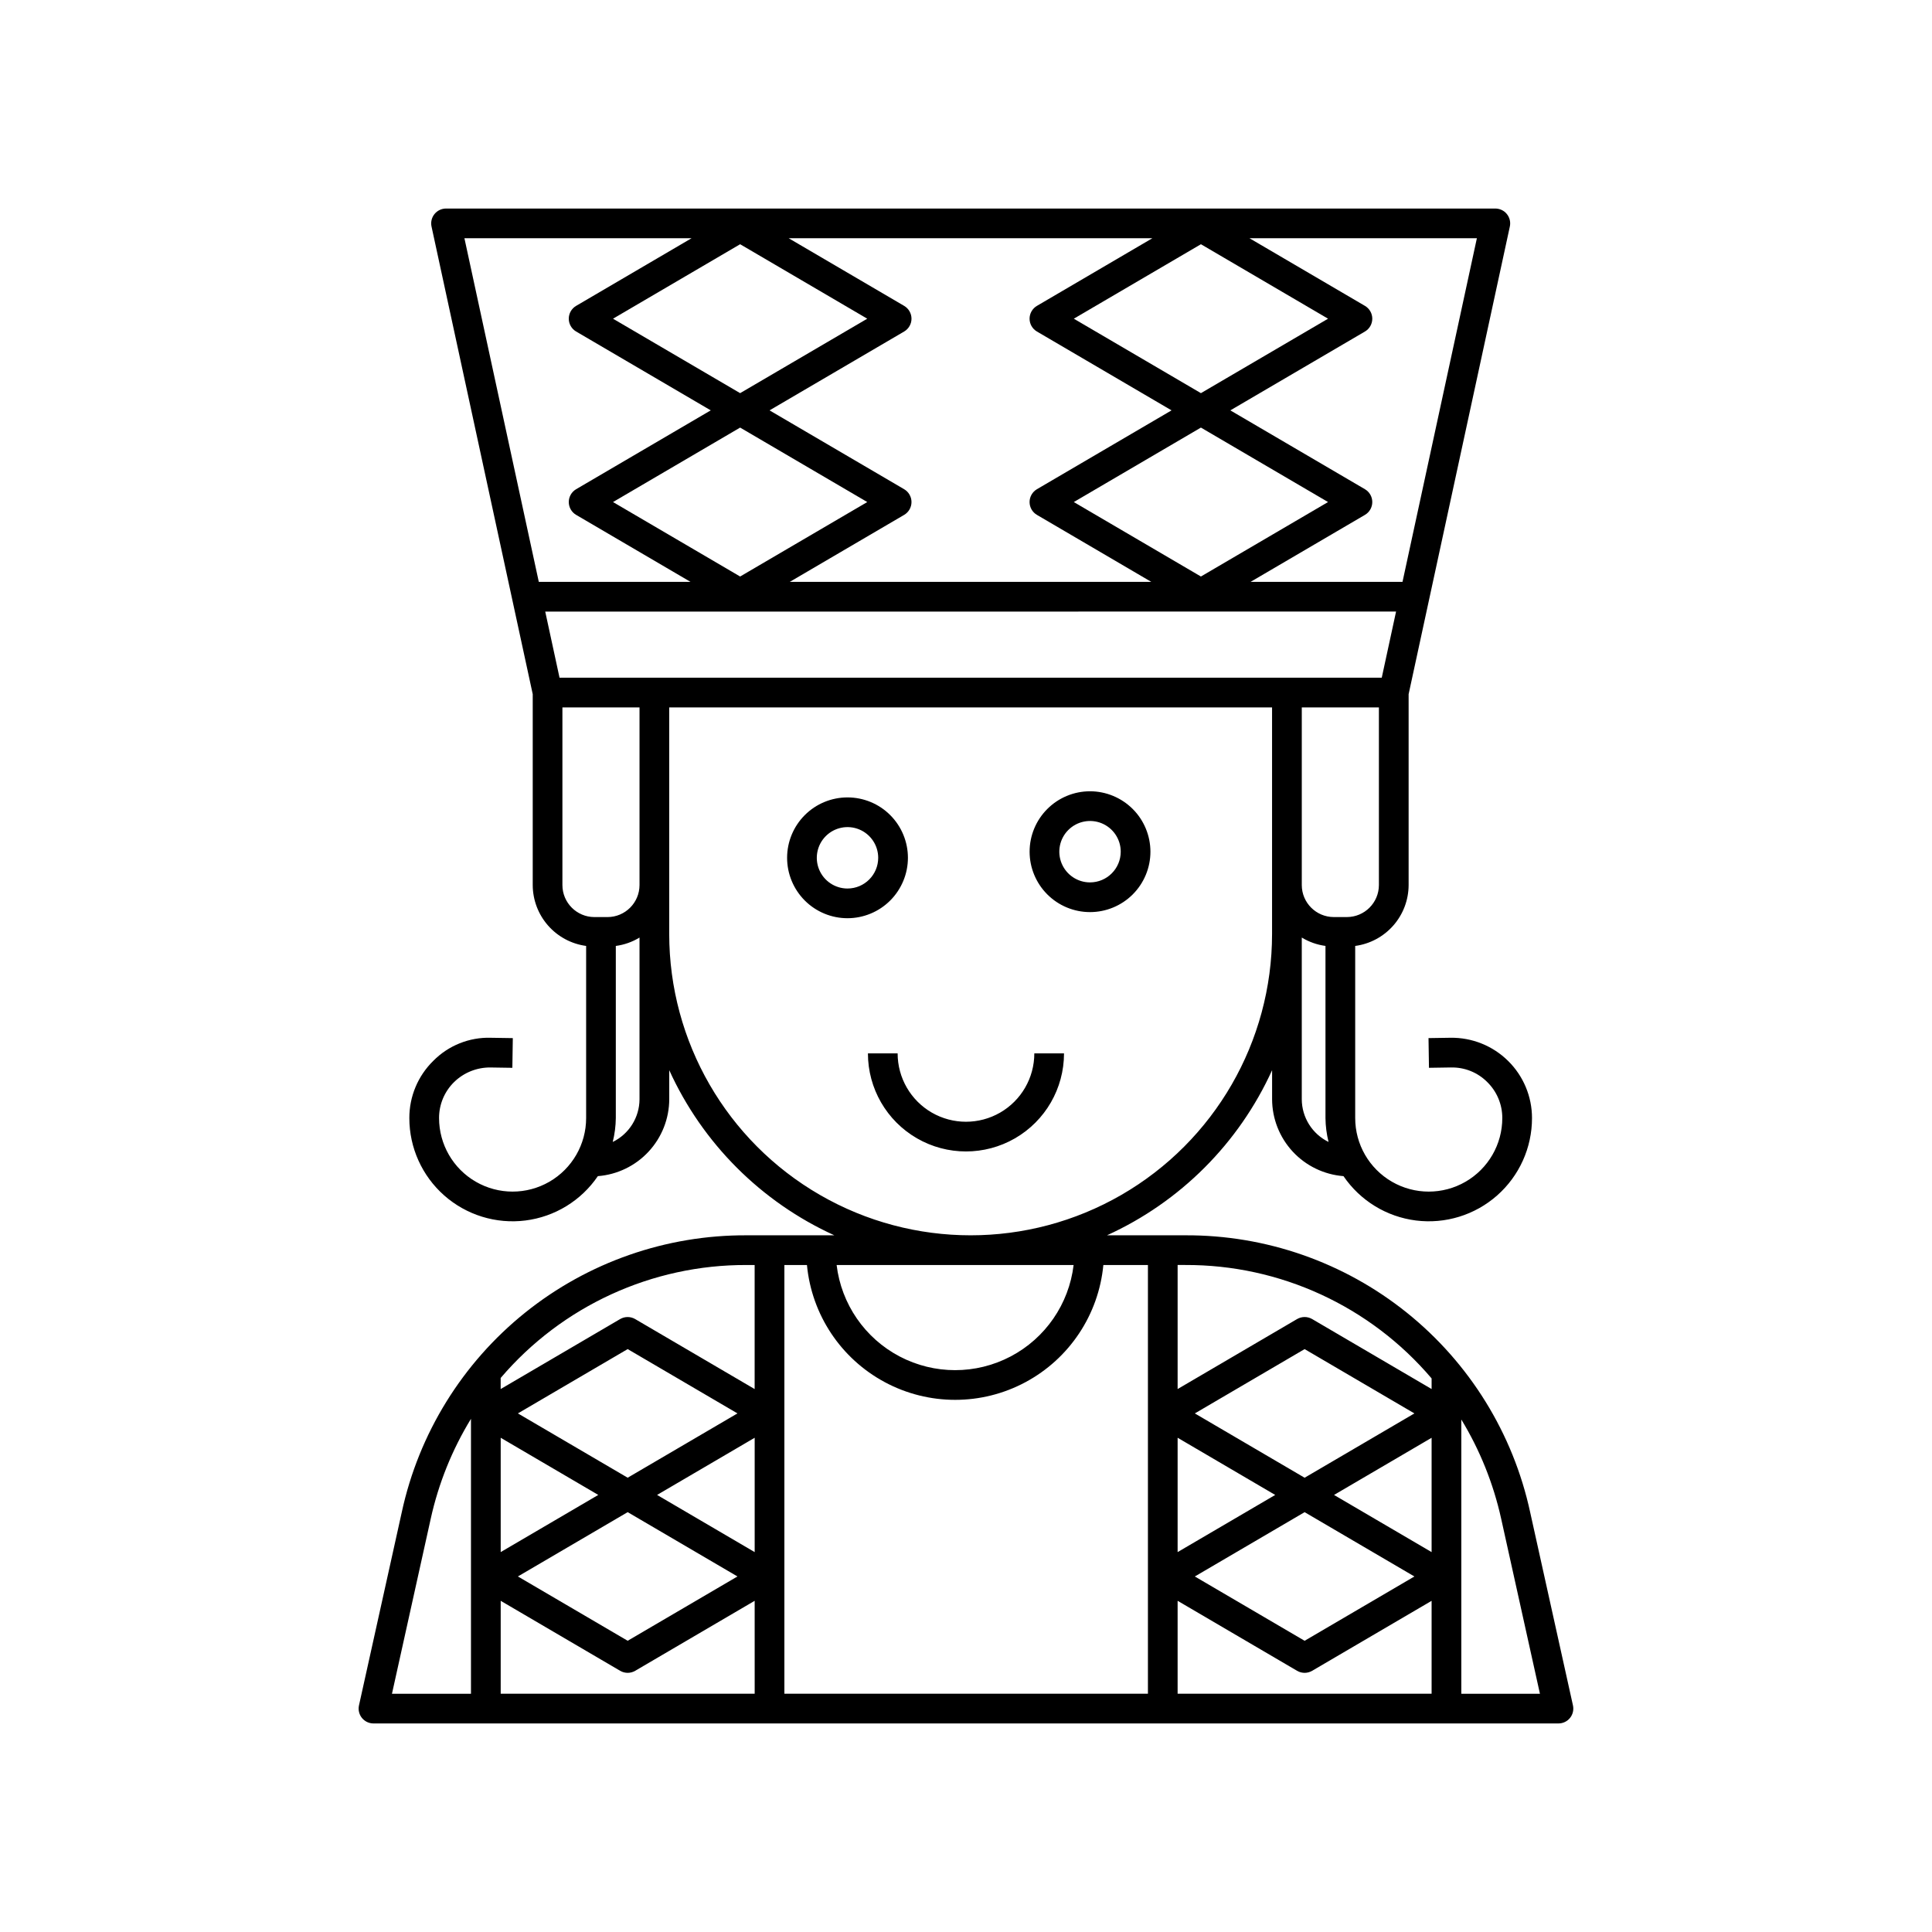 <?xml version="1.0" encoding="UTF-8"?>
<!-- Uploaded to: ICON Repo, www.svgrepo.com, Generator: ICON Repo Mixer Tools -->
<svg fill="#000000" width="800px" height="800px" version="1.1" viewBox="144 144 512 512" xmlns="http://www.w3.org/2000/svg">
 <path d="m384.61 371.33c0-4.246-1.688-8.316-4.691-11.32-3-3.004-7.074-4.688-11.32-4.688-4.246 0-8.316 1.684-11.32 4.688-3 3.004-4.688 7.074-4.688 11.32s1.688 8.316 4.688 11.32c3.004 3.004 7.074 4.688 11.32 4.688 4.246-0.004 8.316-1.691 11.316-4.691 3-3.004 4.691-7.07 4.695-11.316zm-16.012 8.137c-3.289 0-6.258-1.98-7.516-5.023-1.262-3.039-0.562-6.539 1.762-8.867 2.328-2.328 5.828-3.023 8.867-1.766 3.043 1.262 5.023 4.227 5.023 7.519-0.004 4.492-3.644 8.133-8.137 8.137zm64.27-25.77c-4.246 0-8.32 1.688-11.32 4.691-3.004 3-4.691 7.074-4.691 11.32 0 4.246 1.688 8.316 4.691 11.32 3 3 7.074 4.688 11.32 4.688s8.316-1.688 11.32-4.688c3-3.004 4.688-7.074 4.688-11.32-0.004-4.246-1.691-8.316-4.691-11.316-3.004-3-7.074-4.691-11.316-4.695zm0 24.148c-3.293 0-6.258-1.984-7.519-5.023-1.258-3.043-0.562-6.543 1.766-8.867 2.328-2.328 5.828-3.023 8.867-1.766 3.039 1.262 5.023 4.227 5.023 7.519-0.008 4.492-3.644 8.129-8.137 8.137zm116.64 166.91c-4.512-20.859-16.055-39.535-32.699-52.898-16.645-13.359-37.375-20.594-58.719-20.488h-20.73c19.395-8.824 34.938-24.367 43.758-43.758v7.699c0.016 5.152 1.973 10.109 5.477 13.887 3.508 3.777 8.309 6.094 13.445 6.492 4.414 6.492 11.406 10.773 19.195 11.754 7.789 0.98 15.625-1.434 21.512-6.629 5.887-5.195 9.258-12.668 9.25-20.52 0-5.699-2.289-11.164-6.352-15.16-4.059-4-9.559-6.203-15.258-6.117l-5.816 0.09 0.121 7.871 5.816-0.09 0.004 0.004c3.598-0.09 7.07 1.301 9.613 3.852 2.566 2.512 4.012 5.957 4 9.551 0 6.965-3.715 13.398-9.746 16.879-6.031 3.484-13.461 3.484-19.492 0-6.031-3.481-9.746-9.914-9.746-16.879v-45.613c3.91-0.523 7.5-2.449 10.102-5.414 2.606-2.965 4.043-6.773 4.055-10.719v-50.586l26.824-123.93c0.25-1.164-0.035-2.379-0.785-3.305-0.746-0.926-1.871-1.465-3.062-1.465h-278.07c-1.191 0-2.316 0.539-3.062 1.465-0.75 0.926-1.035 2.141-0.785 3.305l26.82 123.93v50.586c0.012 3.945 1.453 7.75 4.055 10.719 2.602 2.965 6.191 4.887 10.098 5.414v45.613c0 6.961-3.715 13.398-9.742 16.879-6.031 3.481-13.461 3.481-19.492 0-6.027-3.481-9.742-9.918-9.742-16.879-0.012-3.594 1.43-7.039 4-9.551 2.57-2.504 6.023-3.887 9.609-3.852l5.816 0.09 0.121-7.871-5.816-0.09 0.004-0.004c-5.715-0.168-11.242 2.047-15.258 6.113-4.078 3.992-6.367 9.461-6.352 15.164-0.004 7.852 3.363 15.324 9.25 20.52 5.887 5.195 13.723 7.609 21.512 6.629 7.789-0.98 14.781-5.262 19.195-11.754 5.137-0.398 9.938-2.715 13.441-6.492 3.508-3.777 5.465-8.734 5.481-13.887v-7.699c8.82 19.391 24.363 34.934 43.754 43.758h-23.219c-21.34-0.105-42.074 7.129-58.719 20.488-16.641 13.363-28.188 32.039-32.699 52.898l-11.34 51.191c-0.258 1.164 0.027 2.387 0.773 3.316 0.746 0.93 1.879 1.469 3.07 1.469h314.03c1.195 0 2.324-0.539 3.07-1.469 0.746-0.93 1.031-2.152 0.773-3.316zm-205.51 10.57-25.863-15.152 25.863-15.152zm-33.656-10.59 29.094 17.043-29.094 17.043-29.094-17.043zm0-9.125-29.094-17.043 29.094-17.043 29.094 17.043zm-7.793 4.562-25.859 15.148v-30.297zm-25.859 28.062 31.66 18.547c1.23 0.719 2.75 0.719 3.981 0l31.664-18.551 0.004 24.629h-67.309zm75.18-88.996h5.981c1.242 13.152 8.988 24.809 20.633 31.051 11.645 6.246 25.641 6.246 37.281 0 11.645-6.242 19.391-17.898 20.637-31.051h11.812v113.62h-96.344zm171.52 76.086-25.859-15.148 25.859-15.148zm-33.652-10.586 29.094 17.043-29.094 17.043-29.094-17.043zm0-9.125-29.094-17.043 29.094-17.043 29.094 17.043zm-7.793 4.562-25.863 15.148v-30.305zm-25.863 28.055 31.664 18.551c1.23 0.719 2.754 0.719 3.984 0l31.66-18.547v24.625h-67.309zm67.309-58.934v2.812l-31.66-18.547c-1.23-0.715-2.75-0.715-3.984 0l-31.664 18.551v-32.875h2.004c25.137-0.098 49.031 10.902 65.305 30.062zm-34.406-73.992v-42.844c1.918 1.164 4.059 1.922 6.281 2.219v45.613c0.023 2.137 0.297 4.266 0.816 6.336-4.328-2.113-7.082-6.504-7.098-11.32zm20.438-56.762v0.004c-0.008 4.684-3.801 8.477-8.488 8.484h-3.465 0.004c-4.684-0.004-8.48-3.801-8.488-8.484v-47.074h20.438zm-192.01-54.945-25.129 0.004-3.793-17.527 225.48-0.004-3.793 17.527-192.77 0.004zm22.73-75.41-33.688-19.73 33.688-19.734 33.688 19.734zm0 9.125 33.691 19.734-33.691 19.734-33.688-19.734zm43.469 23.133c1.203-0.707 1.945-2 1.945-3.398 0-1.395-0.742-2.688-1.945-3.398l-35.676-20.898 35.676-20.898c1.203-0.707 1.945-2 1.945-3.394 0-1.398-0.742-2.691-1.945-3.398l-30.605-17.93h96.387l-30.602 17.93c-1.203 0.707-1.945 2-1.945 3.398 0 1.395 0.742 2.688 1.945 3.394l35.676 20.898-35.676 20.898c-1.203 0.711-1.945 2.004-1.945 3.398 0 1.398 0.742 2.691 1.945 3.398l30.305 17.754h-95.793zm78.645-23.133 33.691 19.734-33.691 19.734-33.688-19.734zm0-9.125-33.684-19.73 33.688-19.734 33.688 19.734zm53.422 50.012h-40.262l30.309-17.754h0.004c1.203-0.707 1.941-2 1.941-3.398 0-1.395-0.738-2.688-1.941-3.398l-35.676-20.898 35.676-20.898c1.203-0.707 1.941-2 1.941-3.398 0-1.395-0.738-2.688-1.941-3.394l-30.605-17.93h60.266zm-188.4-91.07-30.602 17.93c-1.207 0.707-1.945 2-1.945 3.398 0 1.395 0.738 2.688 1.945 3.394l35.676 20.898-35.676 20.898c-1.207 0.711-1.945 2.004-1.945 3.398 0 1.398 0.738 2.691 1.945 3.398l30.309 17.754h-40.199l-19.711-91.07zm-34.234 171.42v-47.074h20.434v47.074c-0.008 4.684-3.801 8.477-8.484 8.484h-3.469c-4.68-0.008-8.477-3.801-8.48-8.484zm13.336 68.082c0.52-2.07 0.793-4.199 0.816-6.336v-45.613c2.223-0.297 4.363-1.051 6.281-2.219v42.848c-0.016 4.816-2.769 9.207-7.098 11.32zm14.969-55.145v-60.012h159.76v60.012c0 28.539-15.227 54.91-39.941 69.18s-55.164 14.27-79.879 0c-24.715-14.27-39.941-40.641-39.941-69.18zm107.17 87.754c-1.238 10.332-7.477 19.395-16.691 24.234-9.211 4.84-20.211 4.84-29.422 0-9.211-4.84-15.453-13.902-16.691-24.234zm-86.637 0h2.106v32.875l-31.664-18.551c-1.23-0.715-2.75-0.715-3.981 0l-31.66 18.547v-2.938c16.273-19.082 40.121-30.031 65.199-29.934zm-83.73 67.215c2.066-9.348 5.668-18.285 10.66-26.453v72.859h-20.938zm273.11 46.406v-72.68c4.938 8.121 8.504 16.996 10.555 26.273l10.281 46.406zm-113.16-169.7h7.871c0 9.285-4.949 17.863-12.988 22.504-8.043 4.641-17.945 4.641-25.984 0-8.039-4.641-12.992-13.219-12.992-22.504h7.871c0 6.473 3.453 12.449 9.055 15.688 5.606 3.234 12.508 3.234 18.113 0 5.606-3.238 9.055-9.215 9.055-15.688z"/>
</svg>